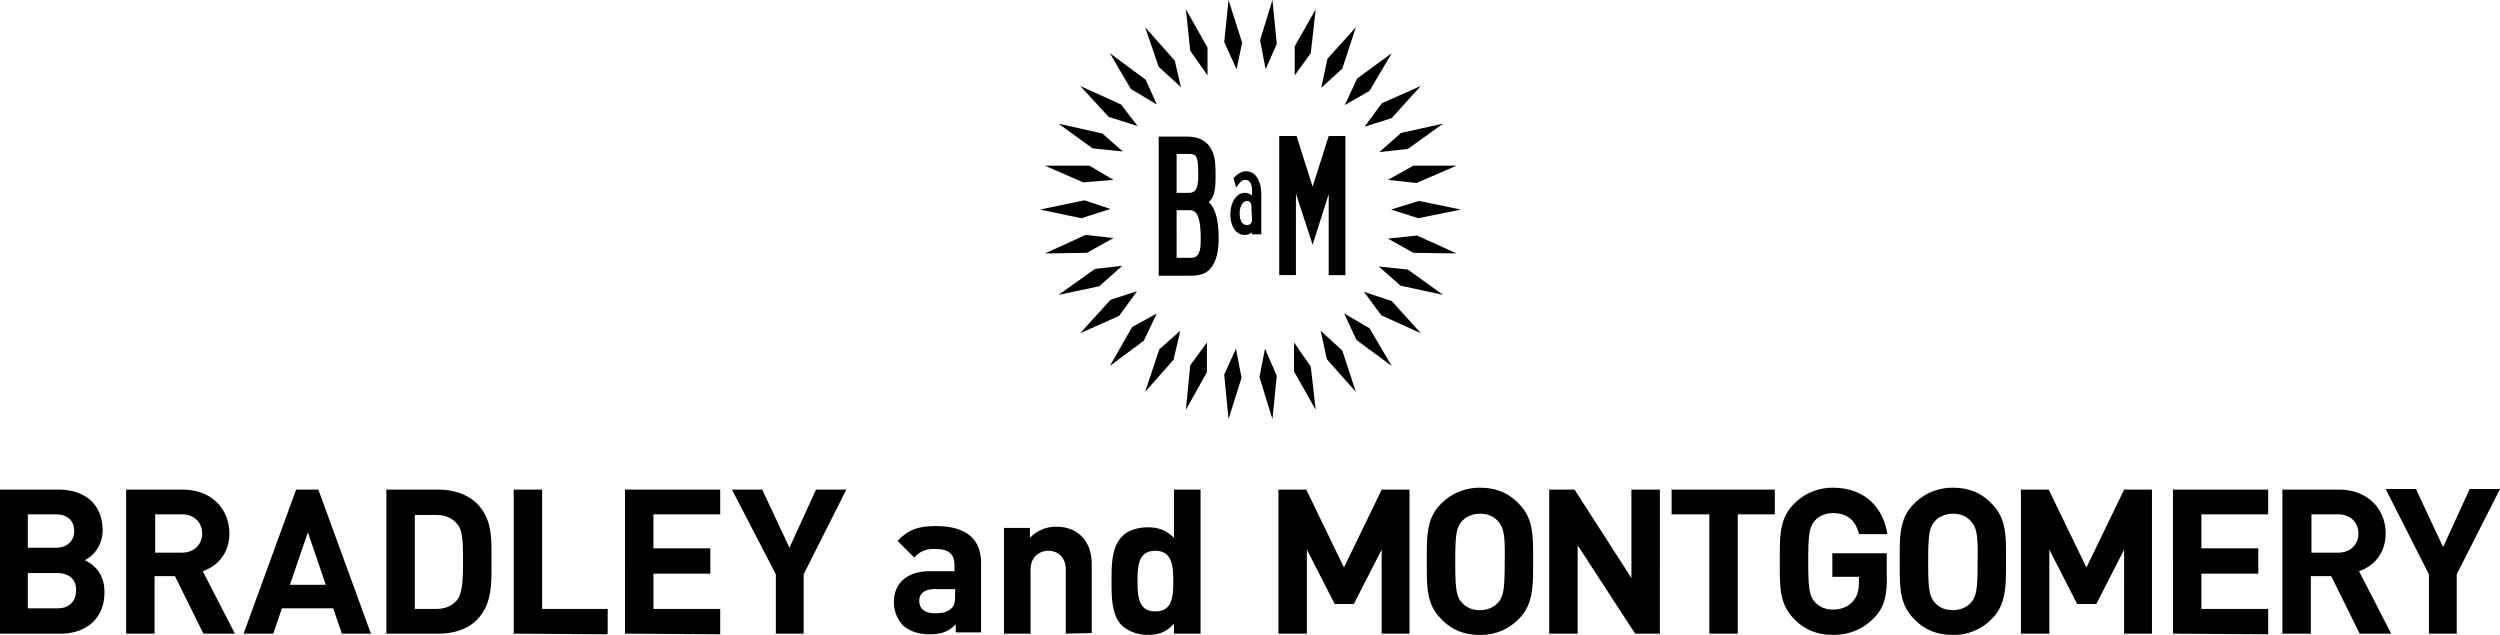 <svg xmlns="http://www.w3.org/2000/svg" width="2036.07" height="517.069" viewBox="0 0 2036.07 517.069">
  <g id="Group_75" data-name="Group 75" transform="translate(-155.934 119)">
    <g id="Group_76" data-name="Group 76">
      <path id="Path_3303" data-name="Path 3303" d="M128.341,140.121H79V22.81h47.327c23.16,0,36.251,13.09,36.251,33.23,0,13.09-8.559,21.65-14.6,24.167,7.049,3.524,16.111,10.573,16.111,26.181,0,21.65-15.1,33.733-35.747,33.733M124.313,42.95H101.657V70.138h22.657c9.566,0,15.1-5.538,15.1-13.594s-5.035-13.594-15.1-13.594m1.51,47.831H101.657v28.7h24.167c10.573,0,15.1-6.545,15.1-14.6.5-7.552-4.531-14.1-15.1-14.1m118.821,49.341L221.485,93.3H204.87v46.824H181.71V22.81h45.817c24.167,0,38.264,16.111,38.264,35.747,0,16.615-10.07,26.684-21.65,30.712l26.181,50.851H244.645M227.023,42.95h-21.65V74.165h21.65c10.07,0,16.615-6.545,16.615-15.608S237.093,42.95,227.023,42.95m130.4,97.172-7.049-20.643H308.587l-7.049,20.643H277.371l42.8-117.311h18.125l42.8,117.311ZM329.733,57.551l-14.6,42.8h29.2Zm137.45,71.494c-7.552,7.552-18.629,11.077-31.216,11.077H393.675V22.81h42.292c12.084,0,23.16,3.524,31.216,11.077,13.09,13.09,12.083,29.2,12.083,46.824s1.007,35.244-12.083,48.334M451.071,50.5c-4.028-4.531-9.063-7.049-17.118-7.049H416.835v76.529h17.118c8.056,0,13.09-2.517,17.118-7.049,4.028-5.035,5.035-13.594,5.035-31.719s-.5-25.677-5.035-30.712m46.32,89.619V22.81h23.16v97.172H573.92v20.643Zm90.626,0V22.81h77.536V42.95H611.178V70.641H657.5V91.284h-46.32v28.7h54.376v20.643ZM733.523,91.787v48.334H710.867V91.787L675.12,22.81h24.67l22.153,47.327,21.65-47.327h24.67Zm123.856,48.334v-7.552c-5.538,5.538-11.077,8.056-21.146,8.056-9.566,0-16.615-2.517-22.153-7.552a27.993,27.993,0,0,1-7.049-19.132c0-13.594,9.566-24.671,29.2-24.671h20.139V84.738c0-9.566-4.531-13.594-16.111-13.594-8.056,0-12.083,2.014-16.615,7.049L810.052,64.6c8.559-9.063,16.615-12.084,31.216-12.084,24.167,0,36.754,10.07,36.754,30.209v56.39H857.379Zm-.5-36.251H839.757c-7.552,0-12.083,3.524-12.083,9.566s4.028,10.07,12.587,10.07c6.042,0,9.566-.5,13.594-4.028,2.517-2.014,3.021-5.538,3.021-11.077ZM947,140.121V88.263c0-11.58-7.552-15.608-14.1-15.608s-14.6,4.028-14.6,15.608v51.858H896.65V54.026H917.8v8.056a29.28,29.28,0,0,1,21.649-9.063c8.559,0,15.608,3.021,20.139,7.552,7.049,7.049,8.559,15.1,8.559,24.167v54.879Zm88.109,0v-8.056c-6.042,6.545-12.084,9.063-21.146,9.063-8.559,0-16.112-3.021-21.146-7.552-8.559-8.559-8.559-23.664-8.559-36.251,0-13.09,0-27.691,8.559-36.251,4.531-5.035,12.587-7.552,21.146-7.552s15.1,2.517,21.146,8.559V22.81h21.65V140.121ZM1020,72.655c-13.09,0-14.6,10.573-14.6,24.67S1006.912,122,1020,122s14.6-10.573,14.6-24.67-2.014-24.67-14.6-24.67m184.273,67.466V71.648l-22.657,44.306h-15.608l-22.657-44.306v68.473H1120.2V22.81h22.656l30.712,63.438,30.712-63.438h22.657V140.121h-22.657m111.772-12.084a42.776,42.776,0,0,1-31.719,13.09c-13.594,0-23.663-4.531-31.719-13.09-12.083-12.084-11.58-26.684-11.58-46.824s-.5-34.74,11.58-46.824a43.611,43.611,0,0,1,31.719-13.09c13.594,0,23.664,4.531,31.719,13.09,12.083,12.083,11.58,26.684,11.58,46.824,0,20.643,0,35.244-11.58,46.824m-17.118-79.55c-3.524-4.028-8.559-6.042-14.6-6.042s-11.58,2.517-14.6,6.042c-4.531,5.035-5.538,10.573-5.538,33.23s1.007,28.195,5.538,33.23c3.525,4.028,8.559,6.042,14.6,6.042s11.58-2.517,14.6-6.042c4.531-5.035,5.538-10.573,5.538-33.23.5-22.657-1.007-28.195-5.538-33.23M1410.7,140.121l-46.823-72v72h-23.16V22.81h20.643l46.32,72v-72h23.16V140.121Zm83.578-97.172v97.172h-23.16V42.95h-30.712V22.81h84.081V42.95Zm110.765,84.585c-9.566,9.566-20.643,13.594-33.23,13.594-13.091,0-23.664-4.531-31.719-13.09-12.084-12.084-11.58-26.684-11.58-46.824s-.5-34.74,11.58-46.824a43.61,43.61,0,0,1,31.719-13.09c27.188,0,41.285,17.622,44.306,37.761h-23.16c-2.517-11.077-9.566-17.118-21.146-17.118-6.042,0-11.58,2.517-14.6,6.042-4.531,5.035-5.538,10.573-5.538,33.23s1.007,28.195,5.538,33.23c3.524,4.028,8.559,6.042,14.6,6.042,7.049,0,12.587-2.517,16.111-6.545,4.028-4.531,5.035-9.566,5.035-15.608V93.8h-21.65V74.669h44.306V91.787C1616.122,108.905,1613.6,118.975,1605.046,127.534Zm96.165.5a42.776,42.776,0,0,1-31.719,13.09c-13.594,0-23.663-4.531-31.719-13.09-12.083-12.084-11.58-26.684-11.58-46.824s-.5-34.74,11.58-46.824a43.61,43.61,0,0,1,31.719-13.09c13.594,0,23.664,4.531,31.719,13.09,12.083,12.083,11.58,26.684,11.58,46.824,0,20.643,0,35.244-11.58,46.824m-17.118-79.55c-3.524-4.028-8.559-6.042-14.6-6.042s-11.58,2.517-14.6,6.042c-4.531,5.035-5.538,10.573-5.538,33.23s1.007,28.195,5.538,33.23c3.524,4.028,8.559,6.042,14.6,6.042s11.58-2.517,14.6-6.042c4.531-5.035,5.538-10.573,5.538-33.23.5-22.657-1.007-28.195-5.538-33.23m124.863,91.633V71.648L1786.3,115.954h-15.608l-22.657-44.306v68.473h-23.16V22.81h22.657l30.712,63.438,30.712-63.438h22.657V140.121h-22.657m39.775,0V22.81h77.536V42.95H1871.89V70.641h46.32V91.284h-46.32v28.7h54.376v20.643Zm152.051,0L1977.621,93.3h-16.615v46.824h-23.16V22.81h45.816c24.167,0,38.264,16.111,38.264,35.747,0,16.615-10.069,26.684-21.65,30.712l26.181,50.851ZM1983.159,42.95h-21.65V74.165h21.65c10.07,0,16.615-6.545,16.615-15.608s-6.545-15.608-16.615-15.608m96.668,48.837v48.334H2057.17V91.787l-35.244-69.48h24.67l22.153,47.327L2090.4,22.307h24.671Z" transform="translate(76.934 256.941)"/>
      <path id="Path_3304" data-name="Path 3304" d="M50.851,108.752,15.1,100.7,42.8,120.835l24.67,2.517ZM40.278,134.932H4.028l31.216,13.594,24.67-2.014ZM86.095,64.949,56.893,43.3,74.011,72.5,95.158,85.088ZM65.956,85.088l-33.23-15.1,23.16,25.174L79.55,102.71ZM36.251,163.127,0,170.68l33.733,7.049L57.4,170.176ZM57.4,244.187l-24.67,27.188,31.719-14.1,14.6-20.139ZM37.257,191.322l-33.23,15.1,34.237-.5,21.65-12.084Zm59.914,93.144-11.58,34.74,23.16-26.181,5.538-23.664ZM75.018,266.341,56.893,298.06l27.691-20.643,10.573-22.153Zm47.327,31.216-3.524,36.251,17.118-30.712V278.928ZM109.759,49.341,85.591,22.153,96.668,54.376l18.125,16.615ZM44.81,219.014,15.1,240.16l33.23-7.049L66.963,216.5Zm223.545-145L286.48,43.3,258.285,63.942l-10.07,21.65Zm31.216,47.327,28.7-20.643-34.237,7.552L276.41,123.856ZM286.48,96.165l23.664-26.181-31.719,14.1-14.1,19.132Zm21.65,81.564,34.74-7.049-34.237-7.049-22.657,7.049Zm-1.51-28.7,32.726-14.1H304.1l-20.643,11.58ZM136.443,38.768,118.821,7.552l3.524,33.733,14.1,20.139ZM246.2,55.886l11.077-33.733-23.16,25.677-5.035,23.664ZM192.833,35.747,189.308,0l-10.07,32.726L183.77,56.39ZM164.638,34.74,153.561,0l-3.524,34.237,10.07,22.153ZM220.524,43.3l4.028-35.747L207.434,37.761V61.424Zm-52.362,96.165c-3.524,0-6.545,1.51-10.573,5.538l2.014,7.552,1.007-1.007c3.021-4.028,4.028-5.035,6.545-5.035,3.524,0,5.538,3.021,5.538,8.559V159.1c-3.524-2.014-4.028-2.014-6.042-2.014-6.545,0-11.58,7.552-11.58,17.622,0,9.566,4.531,16.615,11.58,16.615a9.675,9.675,0,0,0,6.042-2.014v1.51h7.552V160.106c0-7.552-1.007-11.58-3.524-15.608a10.384,10.384,0,0,0-8.559-5.035m4.531,39.271c0,3.021-1.51,4.531-4.028,4.531-4.028,0-6.042-3.524-6.042-9.566,0-5.538,2.517-10.07,6.042-10.07,2.517,0,3.524,2.014,3.524,5.035Zm-29.705-36.754c0-11.58-1.007-16.615-4.531-22.153s-10.07-8.559-18.629-8.559H96.668V224.552h24.67c7.552,0,12.083-1.007,15.608-4.028,5.538-4.531,8.559-13.594,8.559-26.181,0-14.6-2.517-24.67-8.056-29.705,4.531-4.531,5.538-9.063,5.538-22.657m-31.719-16.615h10.07c6.545,0,7.552,2.517,7.552,17.622,0,10.573-2.014,14.1-8.056,14.1h-9.566Zm11.58,84.585h-11.58V171.183h10.573c6.545,0,9.063,6.545,9.063,24.167,0,10.573-2.014,14.6-8.056,14.6m84.081,92.64,17.622,31.216-4.028-35.244L206.93,278.928Zm50.851-25.677,28.7,21.146-18.125-30.712-20.643-12.084Zm-24.167,15.608,23.664,26.684L246.2,285.473,228.58,269.361Zm-11.58-140.471-13.09-41.285h-14.1V224.048H208.44V157.589l13.594,41.789,13.09-41.285v65.956h13.594V110.765H235.125Zm55.886,104.724,32.223,14.6L286.48,245.194l-22.657-7.552ZM304.1,205.923l35.244.5-32.223-14.6-23.664,2.517Zm-125.366,101.2,10.573,34.237,3.524-35.244-9.566-22.153Zm-28.7-2.014,3.524,36.251,10.573-33.733L159.6,283.962Zm143.492-72.5,34.74,7.552-28.7-20.643L275.907,217Z" transform="translate(1002.934 -119)"/>
    </g>
  </g>
</svg>

